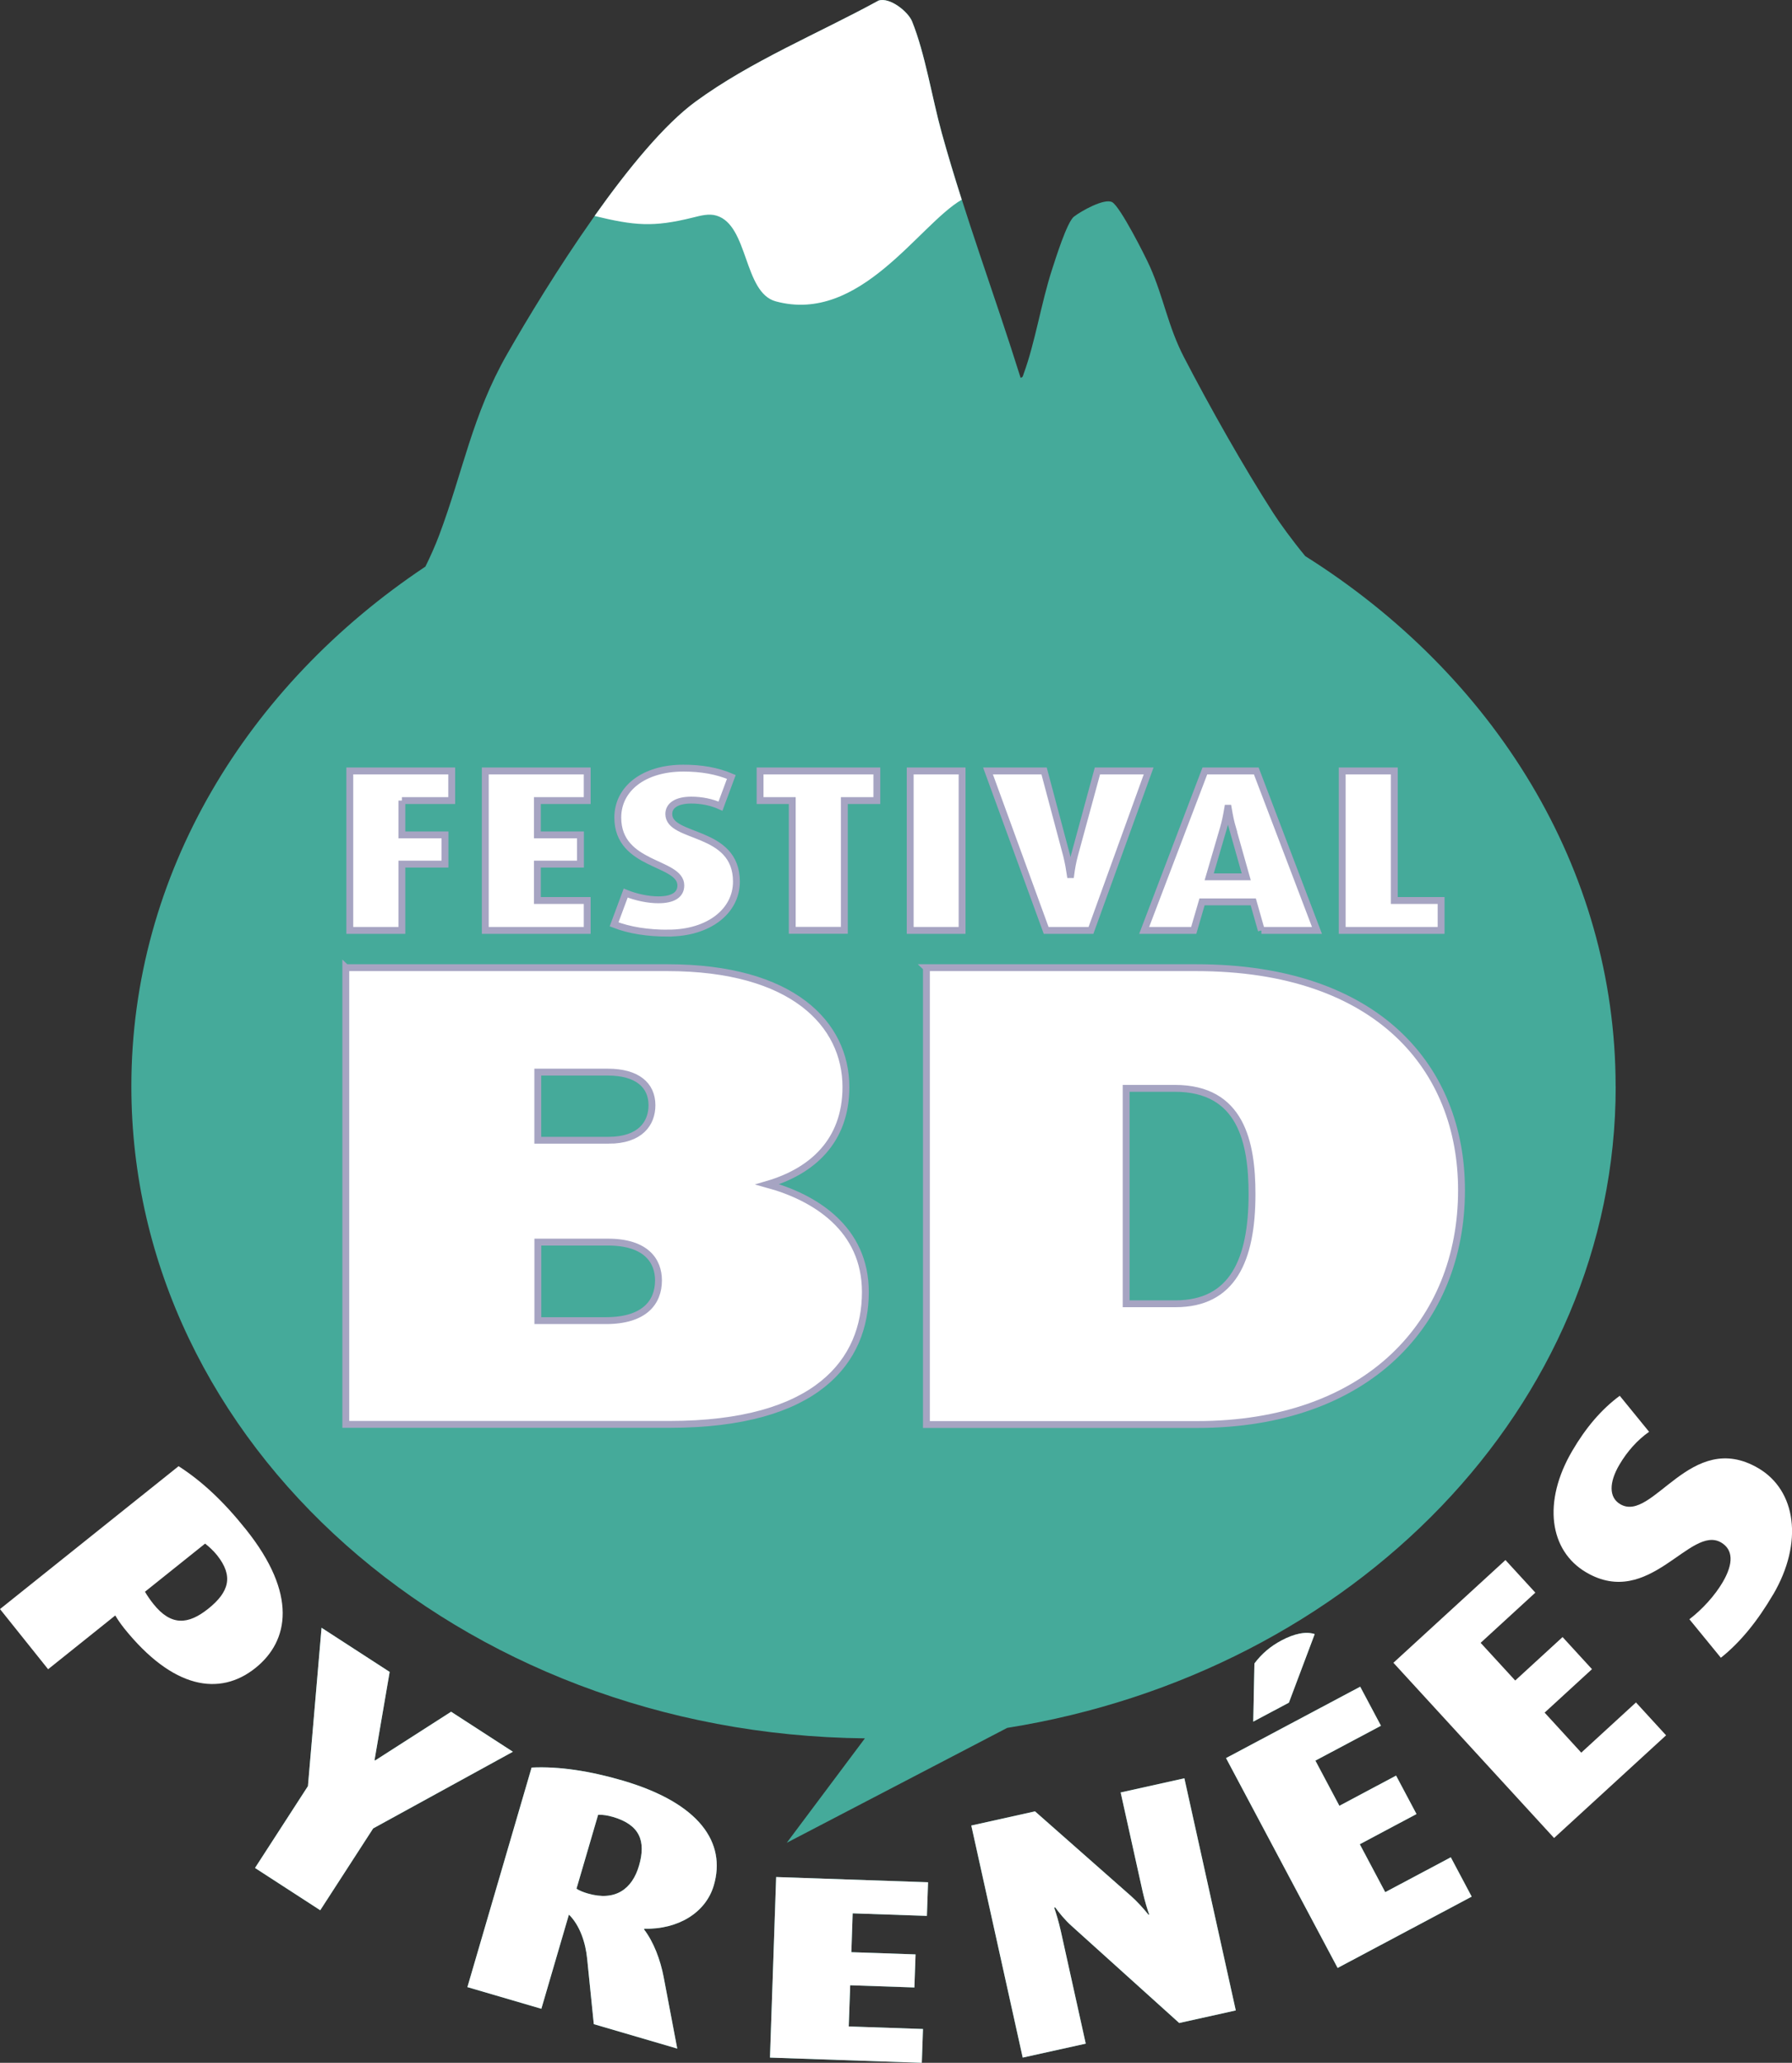 <svg xmlns="http://www.w3.org/2000/svg" id="Calque_2" data-name="Calque 2" viewBox="0 0 260.71 300"><rect x="0" y="0" width="260.71" height="300" fill="#333333" stroke="none"/><defs><style>      .cls-1 {        stroke: #a6a4c2;        stroke-miterlimit: 10;      }      .cls-1, .cls-2 {        fill: #fff;      }      .cls-3 {        fill: #45aa9a;      }      .cls-4 {        fill: #fcdf03;      }    </style></defs><g id="Calque_1-2" data-name="Calque 1"><g><path class="cls-3" d="M54.29,265.91l-7.7,11.9-9.49-6.15,7.7-11.9,1.98-23.03,9.91,6.42-2.2,12.83.08.05,11.06-7.09,8.99,5.82-20.33,11.15Z"></path><path class="cls-3" d="M86.39,294.37l-.96-9.44c-.23-2.42-1.07-4.92-2.66-6.49l-4.01,13.7-10.76-3.15,9.34-31.93c3.98-.2,8.5.5,13.22,1.88,11.29,3.3,15.1,9.08,13.29,15.25-1.17,4-5.23,6.43-10.12,6.31l-.03.1c1.4,1.82,2.37,4.41,2.85,6.91l1.98,10.42-12.16-3.56ZM89.18,264.24c-.77-.23-1.48-.33-2.16-.32l-3.15,10.76c.44.29,1.05.52,1.63.69,4,1.17,6.47-.62,7.47-4.05,1.04-3.57.11-5.94-3.79-7.08Z"></path><path class="cls-3" d="M112.02,299.24l.9-26.26,22.1.76-.17,4.89-10.8-.37-.19,5.65,9.34.32-.17,4.81-9.34-.32-.21,5.99,10.8.37-.17,4.92-22.1-.76Z"></path><path class="cls-3" d="M171.55,294.2l-15.63-14.09c-1.02-.91-1.81-1.91-2.4-2.71l-.15.03c.28.81.65,2.02.97,3.44l3.62,16.34-9.17,2.03-7.48-33.75,9.27-2.06,13.95,12.3c.89.78,1.85,1.85,2.56,2.73l.1-.02c-.27-.76-.65-2.02-.94-3.29l-3.21-14.47,9.27-2.06,7.48,33.76-8.24,1.83Z"></path><path class="cls-3" d="M194.61,286.21l-16.24-30.53,19.52-10.38,3.02,5.68-9.54,5.07,3.49,6.57,8.25-4.39,2.97,5.59-8.25,4.39,3.7,6.97,9.54-5.07,3.04,5.72-19.52,10.38ZM187.52,247.62l-5.19,2.76.17-8.46c1.07-1.42,2.32-2.49,3.96-3.36,1.77-.94,3.5-1.35,4.81-.91l-3.75,9.96Z"></path><path class="cls-4" d="M50.32,140.73h46.8c18.21,0,25.95,8.21,25.95,17.36,0,7.93-5,12.27-11.42,14.15,6.89,1.89,14.25,6.42,14.25,15.66,0,10-6.98,19.25-28.5,19.25h-47.09s0-66.43,0-66.43ZM88.53,165.83c4.62,0,6.32-2.45,6.32-5.1,0-2.93-2.17-4.81-6.42-4.81h-10.19s0,9.91,0,9.91h10.29ZM78.25,192.06h9.91c5.57,0,7.64-2.64,7.64-5.85,0-2.83-1.79-5.57-7.36-5.57h-10.19s0,11.42,0,11.42Z"></path><path class="cls-4" d="M134.77,140.73h39.26c26.52,0,38.6,14.72,38.6,32.37,0,19.16-13.59,34.07-38.5,34.07h-39.35s0-66.43,0-66.43ZM163.84,189.61h7.17c8.3,0,11.14-6.32,11.14-15.95,0-7.55-1.6-15.38-11.23-15.38h-7.08s0,31.33,0,31.33Z"></path><path class="cls-2" d="M58.47,116.43v4.99h6.27v4.25s-6.27,0-6.27,0v9.64s-7.58,0-7.58,0v-23.19s14.83,0,14.83,0v4.31s-7.25,0-7.25,0Z"></path><path class="cls-2" d="M70.6,135.31v-23.19s14.83,0,14.83,0v4.31s-7.25,0-7.25,0v4.99h6.27v4.25s-6.27,0-6.27,0v5.29h7.25v4.35s-14.83,0-14.83,0Z"></path><path class="cls-2" d="M97.23,135.71c-2.97,0-5.63-.4-7.89-1.28l1.69-4.55c1.48.61,3.27.98,4.75.98,2.16,0,3.27-.74,3.27-2.09,0-3.51-9.17-2.73-9.17-9.88,0-4.18,3.77-7.18,9.54-7.18,2.63,0,4.92.4,6.98,1.28l-1.58,4.25c-1.25-.57-2.73-.88-4.25-.88-1.99,0-3.27.71-3.27,2.02,0,3.67,9.84,2.19,9.84,9.84,0,4.28-4.01,7.48-9.91,7.48Z"></path><path class="cls-2" d="M122.84,116.43v18.87s-7.58,0-7.58,0v-18.87h-4.68v-4.31s16.99,0,16.99,0v4.31s-4.72,0-4.72,0Z"></path><path class="cls-2" d="M132.42,135.31v-23.19s7.55,0,7.55,0v23.19s-7.55,0-7.55,0Z"></path><path class="cls-2" d="M158.7,135.31h-6.5s-8.46-23.19-8.46-23.19h8.16s3.27,12.27,3.27,12.27c.27,1.08.44,2.12.54,2.8h.07c.1-.78.27-1.79.54-2.8l3.34-12.27h7.45s-8.39,23.19-8.39,23.19Z"></path><path class="cls-2" d="M183.51,135.31l-1.18-4.15h-7.45s-1.21,4.15-1.21,4.15h-7.21s8.83-23.19,8.83-23.19h7.48s8.83,23.19,8.83,23.19h-8.09ZM179.33,120.48c-.27-.91-.44-1.75-.64-2.93h-.07c-.2,1.18-.37,2.02-.64,2.93l-2.06,7.04h5.39s-1.99-7.04-1.99-7.04Z"></path><path class="cls-2" d="M195.27,135.31v-23.19s7.58,0,7.58,0v18.84h6.81v4.35s-14.39,0-14.39,0Z"></path><path class="cls-3" d="M235.05,158.01c0-31.79-17.81-59.93-45.15-77.13-1.85-2.22-3.79-4.91-4.64-6.24-4.37-6.79-9.29-15.52-13.02-22.71-2.32-4.48-2.95-8.68-4.94-13.15-.71-1.6-4.31-8.69-5.48-9.37-1.12-.65-4.59,1.32-5.58,2.1-1.02.8-2.69,6.18-3.19,7.71-1.56,4.79-2.46,10.63-4.12,15.13-.09.25-.1.56-.45.59-3.73-11.94-8.15-23.65-11.49-35.71-1.37-4.94-2.39-11.43-4.29-16.12-.57-1.41-3.23-3.55-4.87-3.03-8.77,4.8-18.51,8.77-26.6,14.68-9.3,6.8-21.57,26.43-27.47,36.77-5.06,8.86-6.39,17.05-9.87,26.31-.58,1.54-1.26,3.06-2,4.56-25.99,17.32-42.78,44.73-42.78,75.59,0,52.01,47.67,94.23,106.72,94.82l-11.37,15.19,32.07-16.71c50.35-8.04,88.53-46.75,88.53-93.29Z"></path><g><path class="cls-2" d="M18,236.72c-.47-.59-.87-1.17-1.23-1.78l-9.77,7.82-7-8.75,25.98-20.78c3.44,2.21,6.58,5.16,9.81,9.21,7.5,9.38,6.28,16.21,1.37,20.14-5.18,4.14-12,3.1-19.16-5.85ZM31.58,226.18c-.57-.71-1.22-1.28-1.74-1.69l-8.75,7c.36.61.76,1.19,1.23,1.78,2.57,3.22,5.06,3.03,8,.67,2.98-2.39,3.7-4.7,1.26-7.76Z"></path><path class="cls-2" d="M54.29,265.91l-7.7,11.9-9.49-6.15,7.7-11.9,1.98-23.03,9.91,6.42-2.2,12.83.08.05,11.06-7.09,8.99,5.82-20.33,11.15Z"></path><path class="cls-2" d="M86.39,294.37l-.96-9.44c-.23-2.42-1.07-4.92-2.66-6.49l-4.01,13.7-10.76-3.15,9.34-31.93c3.98-.2,8.5.5,13.22,1.88,11.29,3.3,15.1,9.08,13.29,15.25-1.17,4-5.23,6.43-10.12,6.31l-.03.1c1.4,1.82,2.37,4.41,2.85,6.91l1.98,10.42-12.16-3.56ZM89.18,264.24c-.77-.23-1.48-.33-2.16-.32l-3.15,10.76c.44.29,1.05.52,1.63.69,4,1.17,6.47-.62,7.47-4.05,1.04-3.57.11-5.94-3.79-7.08Z"></path><path class="cls-2" d="M112.02,299.24l.9-26.26,22.1.76-.17,4.89-10.8-.37-.19,5.65,9.34.32-.17,4.81-9.34-.32-.21,5.99,10.8.37-.17,4.92-22.1-.76Z"></path><path class="cls-2" d="M171.55,294.2l-15.63-14.09c-1.02-.91-1.81-1.91-2.4-2.71l-.15.03c.28.81.65,2.02.97,3.44l3.62,16.34-9.17,2.03-7.48-33.75,9.27-2.06,13.95,12.3c.89.78,1.85,1.85,2.56,2.73l.1-.02c-.27-.76-.65-2.02-.94-3.29l-3.21-14.47,9.27-2.06,7.48,33.76-8.24,1.83Z"></path><path class="cls-2" d="M194.61,286.21l-16.24-30.53,19.52-10.38,3.02,5.68-9.54,5.07,3.49,6.57,8.25-4.39,2.97,5.59-8.25,4.39,3.7,6.97,9.54-5.07,3.04,5.72-19.52,10.38ZM187.52,247.62l-5.19,2.76.17-8.46c1.07-1.42,2.32-2.49,3.96-3.36,1.77-.94,3.5-1.35,4.81-.91l-3.75,9.96Z"></path><path class="cls-2" d="M226.09,267.3l-23.37-25.48,16.3-14.94,4.35,4.74-7.96,7.3,5.03,5.48,6.89-6.32,4.28,4.67-6.89,6.32,5.33,5.82,7.96-7.3,4.38,4.78-16.3,14.94Z"></path><path class="cls-2" d="M257.95,231.91c-2.24,3.82-4.76,6.94-7.59,9.18l-4.58-5.6c1.9-1.45,3.72-3.47,4.84-5.38,1.63-2.77,1.51-4.76-.22-5.78-4.51-2.64-10.42,9.73-19.62,4.35-5.38-3.15-6.39-10.27-2.04-17.68,1.98-3.38,4.23-6.03,6.91-8.01l4.27,5.24c-1.68,1.17-3.19,2.85-4.33,4.8-1.5,2.56-1.55,4.74.14,5.73,4.73,2.77,10.24-11.01,20.08-5.24,5.51,3.23,6.6,10.8,2.15,18.39Z"></path></g><g><path class="cls-1" d="M50.32,140.73h46.8c18.21,0,25.95,8.21,25.95,17.36,0,7.93-5,12.27-11.42,14.15,6.89,1.89,14.25,6.42,14.25,15.66,0,10-6.98,19.25-28.5,19.25h-47.09s0-66.43,0-66.43ZM88.53,165.83c4.62,0,6.32-2.45,6.32-5.1,0-2.93-2.17-4.81-6.42-4.81h-10.19s0,9.91,0,9.91h10.29ZM78.25,192.06h9.91c5.57,0,7.64-2.64,7.64-5.85,0-2.83-1.79-5.57-7.36-5.57h-10.19s0,11.42,0,11.42Z"></path><path class="cls-1" d="M134.77,140.73h39.26c26.52,0,38.6,14.72,38.6,32.37,0,19.16-13.59,34.07-38.5,34.07h-39.35s0-66.43,0-66.43ZM163.84,189.61h7.17c8.3,0,11.14-6.32,11.14-15.95,0-7.55-1.6-15.38-11.23-15.38h-7.08s0,31.33,0,31.33Z"></path></g><g><path class="cls-1" d="M58.47,116.43v4.99h6.27v4.25s-6.27,0-6.27,0v9.64s-7.58,0-7.58,0v-23.19s14.83,0,14.83,0v4.31s-7.25,0-7.25,0Z"></path><path class="cls-1" d="M70.6,135.31v-23.19s14.83,0,14.83,0v4.31s-7.25,0-7.25,0v4.99h6.27v4.25s-6.27,0-6.27,0v5.29h7.25v4.35s-14.83,0-14.83,0Z"></path><path class="cls-1" d="M97.23,135.71c-2.97,0-5.63-.4-7.89-1.28l1.69-4.55c1.48.61,3.27.98,4.75.98,2.16,0,3.27-.74,3.27-2.09,0-3.51-9.17-2.73-9.17-9.88,0-4.18,3.77-7.18,9.54-7.18,2.63,0,4.92.4,6.98,1.28l-1.58,4.25c-1.25-.57-2.73-.88-4.25-.88-1.99,0-3.27.71-3.27,2.02,0,3.67,9.84,2.19,9.84,9.84,0,4.28-4.01,7.48-9.91,7.48Z"></path><path class="cls-1" d="M122.84,116.43v18.87s-7.58,0-7.58,0v-18.87h-4.68v-4.31s16.99,0,16.99,0v4.31s-4.72,0-4.72,0Z"></path><path class="cls-1" d="M132.42,135.31v-23.19s7.55,0,7.55,0v23.19s-7.55,0-7.55,0Z"></path><path class="cls-1" d="M158.7,135.31h-6.5s-8.46-23.19-8.46-23.19h8.16s3.27,12.27,3.27,12.27c.27,1.08.44,2.12.54,2.8h.07c.1-.78.27-1.79.54-2.8l3.34-12.27h7.45s-8.39,23.19-8.39,23.19Z"></path><path class="cls-1" d="M183.51,135.31l-1.18-4.15h-7.45s-1.21,4.15-1.21,4.15h-7.21s8.83-23.19,8.83-23.19h7.48s8.83,23.19,8.83,23.19h-8.09ZM179.33,120.48c-.27-.91-.44-1.75-.64-2.93h-.07c-.2,1.18-.37,2.02-.64,2.93l-2.06,7.04h5.39s-1.99-7.04-1.99-7.04Z"></path><path class="cls-1" d="M195.27,135.31v-23.19s7.58,0,7.58,0v18.84h6.81v4.35s-14.39,0-14.39,0Z"></path></g><path class="cls-2" d="M136.98,19.23c-1.37-4.94-2.39-11.43-4.29-16.12-.57-1.41-3.23-3.55-4.87-3.03-8.77,4.8-18.51,8.77-26.6,14.68-4.56,3.33-9.83,9.75-14.72,16.65,5.8,1.4,8.51,1.67,14.3.23,1.13-.28,2.33-.62,3.44-.28,4.68,1.4,3.91,11.2,8.63,12.47,12.24,3.31,20.75-11.12,27.05-14.79-1.04-3.25-2.03-6.51-2.94-9.8Z"></path></g></g></svg>
